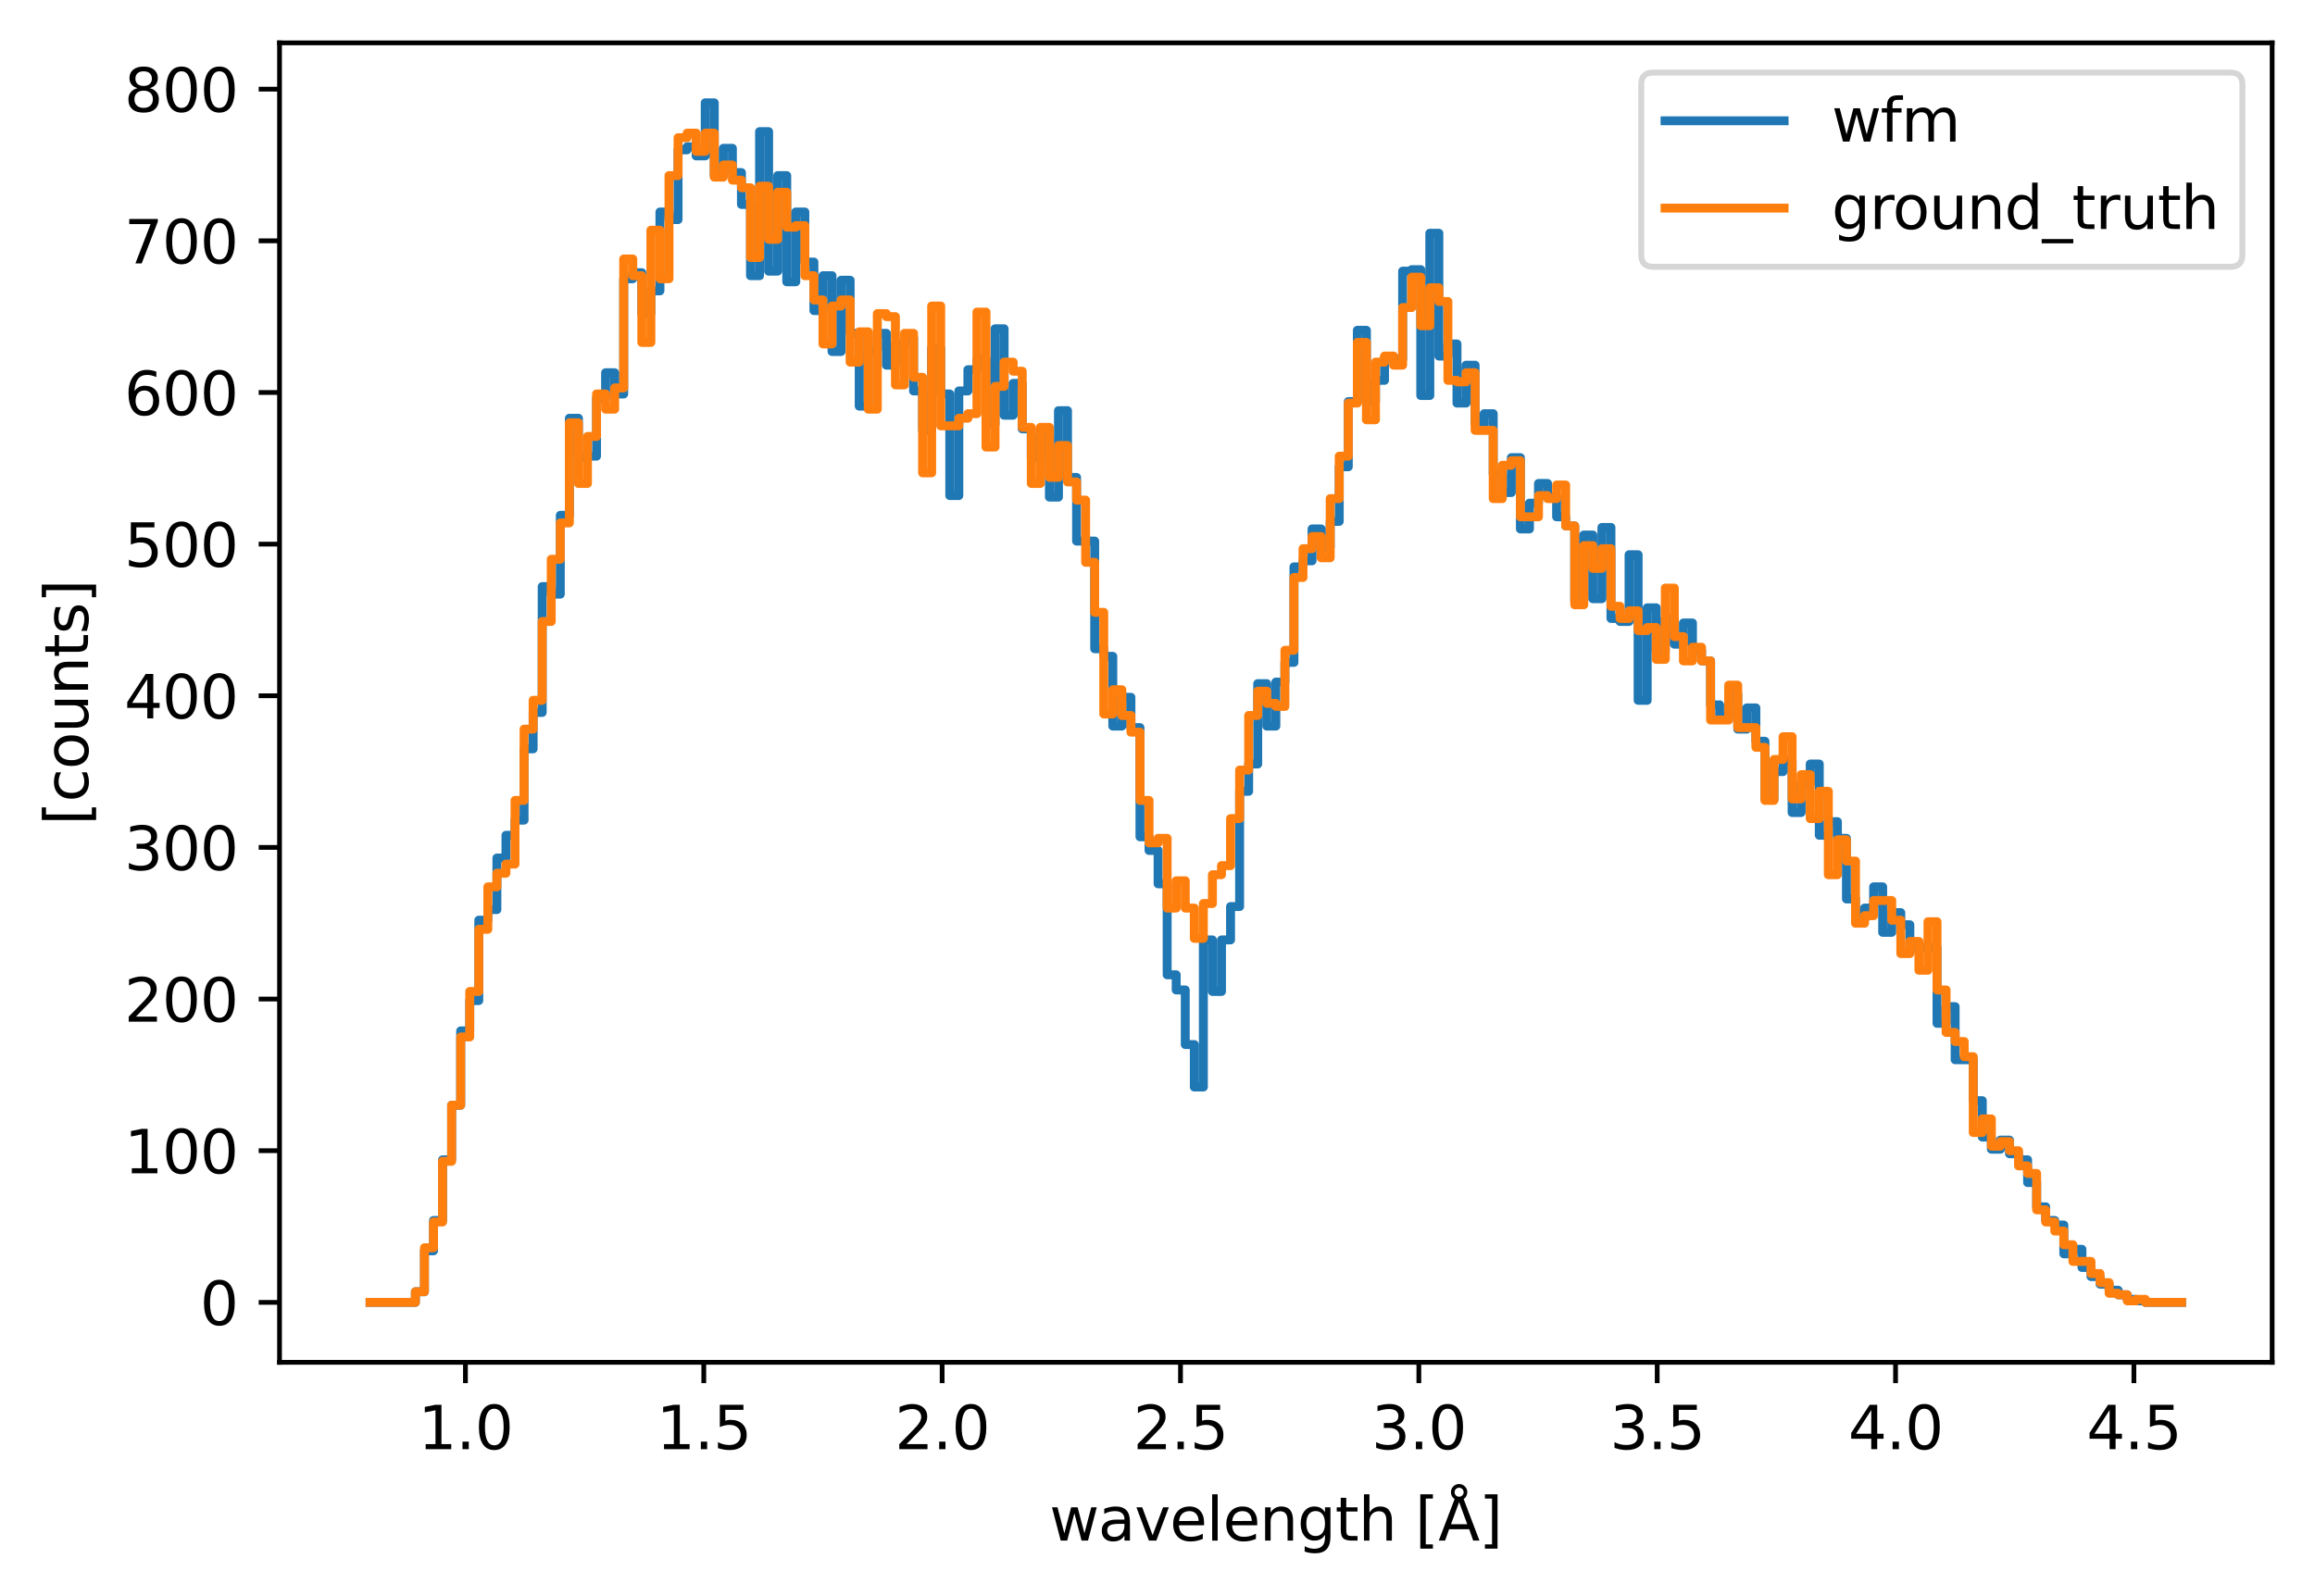 <?xml version="1.0" encoding="utf-8" standalone="no"?>
<!DOCTYPE svg PUBLIC "-//W3C//DTD SVG 1.1//EN"
  "http://www.w3.org/Graphics/SVG/1.1/DTD/svg11.dtd">
<svg xmlns:xlink="http://www.w3.org/1999/xlink" width="388.966pt" height="268.201pt" viewBox="0 0 388.966 268.201" xmlns="http://www.w3.org/2000/svg" version="1.1">
 <defs>
  <style type="text/css">*{stroke-linejoin: round; stroke-linecap: butt}</style>
 </defs>
 <g id="figure_1">
  <g id="patch_1">
   <path d="M 0 268.201 
L 388.966 268.201 
L 388.966 0 
L 0 0 
z
" style="fill: #ffffff"/>
  </g>
  <g id="axes_1">
   <g id="patch_2">
    <path d="M 46.966 228.96 
L 381.766 228.96 
L 381.766 7.2 
L 46.966 7.2 
z
" style="fill: #ffffff"/>
   </g>
   <g id="matplotlib.axis_1">
    <g id="xtick_1">
     <g id="line2d_1">
      <defs>
       <path id="mebe59f776a" d="M 0 0 
L 0 3.5 
" style="stroke: #000000; stroke-width: 0.8"/>
      </defs>
      <g>
       <use xlink:href="#mebe59f776a" x="78.203" y="228.96" style="stroke: #000000; stroke-width: 0.8"/>
      </g>
     </g>
     <g id="text_1">
      <!-- 1.0 -->
      <g transform="translate(70.251 243.558) scale(0.1 -0.1)">
       <defs>
        <path id="DejaVuSans-31" d="M 794 531 
L 1825 531 
L 1825 4091 
L 703 3866 
L 703 4441 
L 1819 4666 
L 2450 4666 
L 2450 531 
L 3481 531 
L 3481 0 
L 794 0 
L 794 531 
z
" transform="scale(0.016)"/>
        <path id="DejaVuSans-2e" d="M 684 794 
L 1344 794 
L 1344 0 
L 684 0 
L 684 794 
z
" transform="scale(0.016)"/>
        <path id="DejaVuSans-30" d="M 2034 4250 
Q 1547 4250 1301 3770 
Q 1056 3291 1056 2328 
Q 1056 1369 1301 889 
Q 1547 409 2034 409 
Q 2525 409 2770 889 
Q 3016 1369 3016 2328 
Q 3016 3291 2770 3770 
Q 2525 4250 2034 4250 
z
M 2034 4750 
Q 2819 4750 3233 4129 
Q 3647 3509 3647 2328 
Q 3647 1150 3233 529 
Q 2819 -91 2034 -91 
Q 1250 -91 836 529 
Q 422 1150 422 2328 
Q 422 3509 836 4129 
Q 1250 4750 2034 4750 
z
" transform="scale(0.016)"/>
       </defs>
       <use xlink:href="#DejaVuSans-31"/>
       <use xlink:href="#DejaVuSans-2e" transform="translate(63.623 0)"/>
       <use xlink:href="#DejaVuSans-30" transform="translate(95.41 0)"/>
      </g>
     </g>
    </g>
    <g id="xtick_2">
     <g id="line2d_2">
      <g>
       <use xlink:href="#mebe59f776a" x="118.251" y="228.96" style="stroke: #000000; stroke-width: 0.8"/>
      </g>
     </g>
     <g id="text_2">
      <!-- 1.5 -->
      <g transform="translate(110.299 243.558) scale(0.1 -0.1)">
       <defs>
        <path id="DejaVuSans-35" d="M 691 4666 
L 3169 4666 
L 3169 4134 
L 1269 4134 
L 1269 2991 
Q 1406 3038 1543 3061 
Q 1681 3084 1819 3084 
Q 2600 3084 3056 2656 
Q 3513 2228 3513 1497 
Q 3513 744 3044 326 
Q 2575 -91 1722 -91 
Q 1428 -91 1123 -41 
Q 819 9 494 109 
L 494 744 
Q 775 591 1075 516 
Q 1375 441 1709 441 
Q 2250 441 2565 725 
Q 2881 1009 2881 1497 
Q 2881 1984 2565 2268 
Q 2250 2553 1709 2553 
Q 1456 2553 1204 2497 
Q 953 2441 691 2322 
L 691 4666 
z
" transform="scale(0.016)"/>
       </defs>
       <use xlink:href="#DejaVuSans-31"/>
       <use xlink:href="#DejaVuSans-2e" transform="translate(63.623 0)"/>
       <use xlink:href="#DejaVuSans-35" transform="translate(95.41 0)"/>
      </g>
     </g>
    </g>
    <g id="xtick_3">
     <g id="line2d_3">
      <g>
       <use xlink:href="#mebe59f776a" x="158.299" y="228.96" style="stroke: #000000; stroke-width: 0.8"/>
      </g>
     </g>
     <g id="text_3">
      <!-- 2.0 -->
      <g transform="translate(150.347 243.558) scale(0.1 -0.1)">
       <defs>
        <path id="DejaVuSans-32" d="M 1228 531 
L 3431 531 
L 3431 0 
L 469 0 
L 469 531 
Q 828 903 1448 1529 
Q 2069 2156 2228 2338 
Q 2531 2678 2651 2914 
Q 2772 3150 2772 3378 
Q 2772 3750 2511 3984 
Q 2250 4219 1831 4219 
Q 1534 4219 1204 4116 
Q 875 4013 500 3803 
L 500 4441 
Q 881 4594 1212 4672 
Q 1544 4750 1819 4750 
Q 2544 4750 2975 4387 
Q 3406 4025 3406 3419 
Q 3406 3131 3298 2873 
Q 3191 2616 2906 2266 
Q 2828 2175 2409 1742 
Q 1991 1309 1228 531 
z
" transform="scale(0.016)"/>
       </defs>
       <use xlink:href="#DejaVuSans-32"/>
       <use xlink:href="#DejaVuSans-2e" transform="translate(63.623 0)"/>
       <use xlink:href="#DejaVuSans-30" transform="translate(95.41 0)"/>
      </g>
     </g>
    </g>
    <g id="xtick_4">
     <g id="line2d_4">
      <g>
       <use xlink:href="#mebe59f776a" x="198.346" y="228.96" style="stroke: #000000; stroke-width: 0.8"/>
      </g>
     </g>
     <g id="text_4">
      <!-- 2.5 -->
      <g transform="translate(190.395 243.558) scale(0.1 -0.1)">
       <use xlink:href="#DejaVuSans-32"/>
       <use xlink:href="#DejaVuSans-2e" transform="translate(63.623 0)"/>
       <use xlink:href="#DejaVuSans-35" transform="translate(95.41 0)"/>
      </g>
     </g>
    </g>
    <g id="xtick_5">
     <g id="line2d_5">
      <g>
       <use xlink:href="#mebe59f776a" x="238.394" y="228.96" style="stroke: #000000; stroke-width: 0.8"/>
      </g>
     </g>
     <g id="text_5">
      <!-- 3.0 -->
      <g transform="translate(230.443 243.558) scale(0.1 -0.1)">
       <defs>
        <path id="DejaVuSans-33" d="M 2597 2516 
Q 3050 2419 3304 2112 
Q 3559 1806 3559 1356 
Q 3559 666 3084 287 
Q 2609 -91 1734 -91 
Q 1441 -91 1130 -33 
Q 819 25 488 141 
L 488 750 
Q 750 597 1062 519 
Q 1375 441 1716 441 
Q 2309 441 2620 675 
Q 2931 909 2931 1356 
Q 2931 1769 2642 2001 
Q 2353 2234 1838 2234 
L 1294 2234 
L 1294 2753 
L 1863 2753 
Q 2328 2753 2575 2939 
Q 2822 3125 2822 3475 
Q 2822 3834 2567 4026 
Q 2313 4219 1838 4219 
Q 1578 4219 1281 4162 
Q 984 4106 628 3988 
L 628 4550 
Q 988 4650 1302 4700 
Q 1616 4750 1894 4750 
Q 2613 4750 3031 4423 
Q 3450 4097 3450 3541 
Q 3450 3153 3228 2886 
Q 3006 2619 2597 2516 
z
" transform="scale(0.016)"/>
       </defs>
       <use xlink:href="#DejaVuSans-33"/>
       <use xlink:href="#DejaVuSans-2e" transform="translate(63.623 0)"/>
       <use xlink:href="#DejaVuSans-30" transform="translate(95.41 0)"/>
      </g>
     </g>
    </g>
    <g id="xtick_6">
     <g id="line2d_6">
      <g>
       <use xlink:href="#mebe59f776a" x="278.442" y="228.96" style="stroke: #000000; stroke-width: 0.8"/>
      </g>
     </g>
     <g id="text_6">
      <!-- 3.5 -->
      <g transform="translate(270.491 243.558) scale(0.1 -0.1)">
       <use xlink:href="#DejaVuSans-33"/>
       <use xlink:href="#DejaVuSans-2e" transform="translate(63.623 0)"/>
       <use xlink:href="#DejaVuSans-35" transform="translate(95.41 0)"/>
      </g>
     </g>
    </g>
    <g id="xtick_7">
     <g id="line2d_7">
      <g>
       <use xlink:href="#mebe59f776a" x="318.49" y="228.96" style="stroke: #000000; stroke-width: 0.8"/>
      </g>
     </g>
     <g id="text_7">
      <!-- 4.0 -->
      <g transform="translate(310.538 243.558) scale(0.1 -0.1)">
       <defs>
        <path id="DejaVuSans-34" d="M 2419 4116 
L 825 1625 
L 2419 1625 
L 2419 4116 
z
M 2253 4666 
L 3047 4666 
L 3047 1625 
L 3713 1625 
L 3713 1100 
L 3047 1100 
L 3047 0 
L 2419 0 
L 2419 1100 
L 313 1100 
L 313 1709 
L 2253 4666 
z
" transform="scale(0.016)"/>
       </defs>
       <use xlink:href="#DejaVuSans-34"/>
       <use xlink:href="#DejaVuSans-2e" transform="translate(63.623 0)"/>
       <use xlink:href="#DejaVuSans-30" transform="translate(95.41 0)"/>
      </g>
     </g>
    </g>
    <g id="xtick_8">
     <g id="line2d_8">
      <g>
       <use xlink:href="#mebe59f776a" x="358.538" y="228.96" style="stroke: #000000; stroke-width: 0.8"/>
      </g>
     </g>
     <g id="text_8">
      <!-- 4.5 -->
      <g transform="translate(350.586 243.558) scale(0.1 -0.1)">
       <use xlink:href="#DejaVuSans-34"/>
       <use xlink:href="#DejaVuSans-2e" transform="translate(63.623 0)"/>
       <use xlink:href="#DejaVuSans-35" transform="translate(95.41 0)"/>
      </g>
     </g>
    </g>
    <g id="text_9">
     <!-- wavelength [Å] -->
     <g transform="translate(176.328 258.921) scale(0.1 -0.1)">
      <defs>
       <path id="DejaVuSans-77" d="M 269 3500 
L 844 3500 
L 1563 769 
L 2278 3500 
L 2956 3500 
L 3675 769 
L 4391 3500 
L 4966 3500 
L 4050 0 
L 3372 0 
L 2619 2869 
L 1863 0 
L 1184 0 
L 269 3500 
z
" transform="scale(0.016)"/>
       <path id="DejaVuSans-61" d="M 2194 1759 
Q 1497 1759 1228 1600 
Q 959 1441 959 1056 
Q 959 750 1161 570 
Q 1363 391 1709 391 
Q 2188 391 2477 730 
Q 2766 1069 2766 1631 
L 2766 1759 
L 2194 1759 
z
M 3341 1997 
L 3341 0 
L 2766 0 
L 2766 531 
Q 2569 213 2275 61 
Q 1981 -91 1556 -91 
Q 1019 -91 701 211 
Q 384 513 384 1019 
Q 384 1609 779 1909 
Q 1175 2209 1959 2209 
L 2766 2209 
L 2766 2266 
Q 2766 2663 2505 2880 
Q 2244 3097 1772 3097 
Q 1472 3097 1187 3025 
Q 903 2953 641 2809 
L 641 3341 
Q 956 3463 1253 3523 
Q 1550 3584 1831 3584 
Q 2591 3584 2966 3190 
Q 3341 2797 3341 1997 
z
" transform="scale(0.016)"/>
       <path id="DejaVuSans-76" d="M 191 3500 
L 800 3500 
L 1894 563 
L 2988 3500 
L 3597 3500 
L 2284 0 
L 1503 0 
L 191 3500 
z
" transform="scale(0.016)"/>
       <path id="DejaVuSans-65" d="M 3597 1894 
L 3597 1613 
L 953 1613 
Q 991 1019 1311 708 
Q 1631 397 2203 397 
Q 2534 397 2845 478 
Q 3156 559 3463 722 
L 3463 178 
Q 3153 47 2828 -22 
Q 2503 -91 2169 -91 
Q 1331 -91 842 396 
Q 353 884 353 1716 
Q 353 2575 817 3079 
Q 1281 3584 2069 3584 
Q 2775 3584 3186 3129 
Q 3597 2675 3597 1894 
z
M 3022 2063 
Q 3016 2534 2758 2815 
Q 2500 3097 2075 3097 
Q 1594 3097 1305 2825 
Q 1016 2553 972 2059 
L 3022 2063 
z
" transform="scale(0.016)"/>
       <path id="DejaVuSans-6c" d="M 603 4863 
L 1178 4863 
L 1178 0 
L 603 0 
L 603 4863 
z
" transform="scale(0.016)"/>
       <path id="DejaVuSans-6e" d="M 3513 2113 
L 3513 0 
L 2938 0 
L 2938 2094 
Q 2938 2591 2744 2837 
Q 2550 3084 2163 3084 
Q 1697 3084 1428 2787 
Q 1159 2491 1159 1978 
L 1159 0 
L 581 0 
L 581 3500 
L 1159 3500 
L 1159 2956 
Q 1366 3272 1645 3428 
Q 1925 3584 2291 3584 
Q 2894 3584 3203 3211 
Q 3513 2838 3513 2113 
z
" transform="scale(0.016)"/>
       <path id="DejaVuSans-67" d="M 2906 1791 
Q 2906 2416 2648 2759 
Q 2391 3103 1925 3103 
Q 1463 3103 1205 2759 
Q 947 2416 947 1791 
Q 947 1169 1205 825 
Q 1463 481 1925 481 
Q 2391 481 2648 825 
Q 2906 1169 2906 1791 
z
M 3481 434 
Q 3481 -459 3084 -895 
Q 2688 -1331 1869 -1331 
Q 1566 -1331 1297 -1286 
Q 1028 -1241 775 -1147 
L 775 -588 
Q 1028 -725 1275 -790 
Q 1522 -856 1778 -856 
Q 2344 -856 2625 -561 
Q 2906 -266 2906 331 
L 2906 616 
Q 2728 306 2450 153 
Q 2172 0 1784 0 
Q 1141 0 747 490 
Q 353 981 353 1791 
Q 353 2603 747 3093 
Q 1141 3584 1784 3584 
Q 2172 3584 2450 3431 
Q 2728 3278 2906 2969 
L 2906 3500 
L 3481 3500 
L 3481 434 
z
" transform="scale(0.016)"/>
       <path id="DejaVuSans-74" d="M 1172 4494 
L 1172 3500 
L 2356 3500 
L 2356 3053 
L 1172 3053 
L 1172 1153 
Q 1172 725 1289 603 
Q 1406 481 1766 481 
L 2356 481 
L 2356 0 
L 1766 0 
Q 1100 0 847 248 
Q 594 497 594 1153 
L 594 3053 
L 172 3053 
L 172 3500 
L 594 3500 
L 594 4494 
L 1172 4494 
z
" transform="scale(0.016)"/>
       <path id="DejaVuSans-68" d="M 3513 2113 
L 3513 0 
L 2938 0 
L 2938 2094 
Q 2938 2591 2744 2837 
Q 2550 3084 2163 3084 
Q 1697 3084 1428 2787 
Q 1159 2491 1159 1978 
L 1159 0 
L 581 0 
L 581 4863 
L 1159 4863 
L 1159 2956 
Q 1366 3272 1645 3428 
Q 1925 3584 2291 3584 
Q 2894 3584 3203 3211 
Q 3513 2838 3513 2113 
z
" transform="scale(0.016)"/>
       <path id="DejaVuSans-20" transform="scale(0.016)"/>
       <path id="DejaVuSans-5b" d="M 550 4863 
L 1875 4863 
L 1875 4416 
L 1125 4416 
L 1125 -397 
L 1875 -397 
L 1875 -844 
L 550 -844 
L 550 4863 
z
" transform="scale(0.016)"/>
       <path id="DejaVuSans-c5" d="M 2663 5081 
Q 2663 5278 2523 5417 
Q 2384 5556 2188 5556 
Q 1988 5556 1852 5420 
Q 1716 5284 1716 5081 
Q 1716 4884 1853 4746 
Q 1991 4609 2188 4609 
Q 2384 4609 2523 4746 
Q 2663 4884 2663 5081 
z
M 2188 4044 
L 1338 1722 
L 3041 1722 
L 2188 4044 
z
M 1716 4366 
Q 1525 4494 1428 4673 
Q 1331 4853 1331 5081 
Q 1331 5441 1579 5691 
Q 1828 5941 2188 5941 
Q 2544 5941 2795 5689 
Q 3047 5438 3047 5081 
Q 3047 4863 2948 4678 
Q 2850 4494 2663 4366 
L 4325 0 
L 3669 0 
L 3244 1197 
L 1141 1197 
L 716 0 
L 50 0 
L 1716 4366 
z
" transform="scale(0.016)"/>
       <path id="DejaVuSans-5d" d="M 1947 4863 
L 1947 -844 
L 622 -844 
L 622 -397 
L 1369 -397 
L 1369 4416 
L 622 4416 
L 622 4863 
L 1947 4863 
z
" transform="scale(0.016)"/>
      </defs>
      <use xlink:href="#DejaVuSans-77"/>
      <use xlink:href="#DejaVuSans-61" transform="translate(81.787 0)"/>
      <use xlink:href="#DejaVuSans-76" transform="translate(143.066 0)"/>
      <use xlink:href="#DejaVuSans-65" transform="translate(202.246 0)"/>
      <use xlink:href="#DejaVuSans-6c" transform="translate(263.77 0)"/>
      <use xlink:href="#DejaVuSans-65" transform="translate(291.553 0)"/>
      <use xlink:href="#DejaVuSans-6e" transform="translate(353.076 0)"/>
      <use xlink:href="#DejaVuSans-67" transform="translate(416.455 0)"/>
      <use xlink:href="#DejaVuSans-74" transform="translate(479.932 0)"/>
      <use xlink:href="#DejaVuSans-68" transform="translate(519.141 0)"/>
      <use xlink:href="#DejaVuSans-20" transform="translate(582.52 0)"/>
      <use xlink:href="#DejaVuSans-5b" transform="translate(614.307 0)"/>
      <use xlink:href="#DejaVuSans-c5" transform="translate(653.32 0)"/>
      <use xlink:href="#DejaVuSans-5d" transform="translate(721.729 0)"/>
     </g>
    </g>
   </g>
   <g id="matplotlib.axis_2">
    <g id="ytick_1">
     <g id="line2d_9">
      <defs>
       <path id="m387c6765b4" d="M 0 0 
L -3.5 0 
" style="stroke: #000000; stroke-width: 0.8"/>
      </defs>
      <g>
       <use xlink:href="#m387c6765b4" x="46.966" y="218.88" style="stroke: #000000; stroke-width: 0.8"/>
      </g>
     </g>
     <g id="text_10">
      <!-- 0 -->
      <g transform="translate(33.603 222.679) scale(0.1 -0.1)">
       <use xlink:href="#DejaVuSans-30"/>
      </g>
     </g>
    </g>
    <g id="ytick_2">
     <g id="line2d_10">
      <g>
       <use xlink:href="#m387c6765b4" x="46.966" y="193.393" style="stroke: #000000; stroke-width: 0.8"/>
      </g>
     </g>
     <g id="text_11">
      <!-- 100 -->
      <g transform="translate(20.878 197.192) scale(0.1 -0.1)">
       <use xlink:href="#DejaVuSans-31"/>
       <use xlink:href="#DejaVuSans-30" transform="translate(63.623 0)"/>
       <use xlink:href="#DejaVuSans-30" transform="translate(127.246 0)"/>
      </g>
     </g>
    </g>
    <g id="ytick_3">
     <g id="line2d_11">
      <g>
       <use xlink:href="#m387c6765b4" x="46.966" y="167.907" style="stroke: #000000; stroke-width: 0.8"/>
      </g>
     </g>
     <g id="text_12">
      <!-- 200 -->
      <g transform="translate(20.878 171.706) scale(0.1 -0.1)">
       <use xlink:href="#DejaVuSans-32"/>
       <use xlink:href="#DejaVuSans-30" transform="translate(63.623 0)"/>
       <use xlink:href="#DejaVuSans-30" transform="translate(127.246 0)"/>
      </g>
     </g>
    </g>
    <g id="ytick_4">
     <g id="line2d_12">
      <g>
       <use xlink:href="#m387c6765b4" x="46.966" y="142.42" style="stroke: #000000; stroke-width: 0.8"/>
      </g>
     </g>
     <g id="text_13">
      <!-- 300 -->
      <g transform="translate(20.878 146.219) scale(0.1 -0.1)">
       <use xlink:href="#DejaVuSans-33"/>
       <use xlink:href="#DejaVuSans-30" transform="translate(63.623 0)"/>
       <use xlink:href="#DejaVuSans-30" transform="translate(127.246 0)"/>
      </g>
     </g>
    </g>
    <g id="ytick_5">
     <g id="line2d_13">
      <g>
       <use xlink:href="#m387c6765b4" x="46.966" y="116.933" style="stroke: #000000; stroke-width: 0.8"/>
      </g>
     </g>
     <g id="text_14">
      <!-- 400 -->
      <g transform="translate(20.878 120.732) scale(0.1 -0.1)">
       <use xlink:href="#DejaVuSans-34"/>
       <use xlink:href="#DejaVuSans-30" transform="translate(63.623 0)"/>
       <use xlink:href="#DejaVuSans-30" transform="translate(127.246 0)"/>
      </g>
     </g>
    </g>
    <g id="ytick_6">
     <g id="line2d_14">
      <g>
       <use xlink:href="#m387c6765b4" x="46.966" y="91.446" style="stroke: #000000; stroke-width: 0.8"/>
      </g>
     </g>
     <g id="text_15">
      <!-- 500 -->
      <g transform="translate(20.878 95.246) scale(0.1 -0.1)">
       <use xlink:href="#DejaVuSans-35"/>
       <use xlink:href="#DejaVuSans-30" transform="translate(63.623 0)"/>
       <use xlink:href="#DejaVuSans-30" transform="translate(127.246 0)"/>
      </g>
     </g>
    </g>
    <g id="ytick_7">
     <g id="line2d_15">
      <g>
       <use xlink:href="#m387c6765b4" x="46.966" y="65.96" style="stroke: #000000; stroke-width: 0.8"/>
      </g>
     </g>
     <g id="text_16">
      <!-- 600 -->
      <g transform="translate(20.878 69.759) scale(0.1 -0.1)">
       <defs>
        <path id="DejaVuSans-36" d="M 2113 2584 
Q 1688 2584 1439 2293 
Q 1191 2003 1191 1497 
Q 1191 994 1439 701 
Q 1688 409 2113 409 
Q 2538 409 2786 701 
Q 3034 994 3034 1497 
Q 3034 2003 2786 2293 
Q 2538 2584 2113 2584 
z
M 3366 4563 
L 3366 3988 
Q 3128 4100 2886 4159 
Q 2644 4219 2406 4219 
Q 1781 4219 1451 3797 
Q 1122 3375 1075 2522 
Q 1259 2794 1537 2939 
Q 1816 3084 2150 3084 
Q 2853 3084 3261 2657 
Q 3669 2231 3669 1497 
Q 3669 778 3244 343 
Q 2819 -91 2113 -91 
Q 1303 -91 875 529 
Q 447 1150 447 2328 
Q 447 3434 972 4092 
Q 1497 4750 2381 4750 
Q 2619 4750 2861 4703 
Q 3103 4656 3366 4563 
z
" transform="scale(0.016)"/>
       </defs>
       <use xlink:href="#DejaVuSans-36"/>
       <use xlink:href="#DejaVuSans-30" transform="translate(63.623 0)"/>
       <use xlink:href="#DejaVuSans-30" transform="translate(127.246 0)"/>
      </g>
     </g>
    </g>
    <g id="ytick_8">
     <g id="line2d_16">
      <g>
       <use xlink:href="#m387c6765b4" x="46.966" y="40.473" style="stroke: #000000; stroke-width: 0.8"/>
      </g>
     </g>
     <g id="text_17">
      <!-- 700 -->
      <g transform="translate(20.878 44.272) scale(0.1 -0.1)">
       <defs>
        <path id="DejaVuSans-37" d="M 525 4666 
L 3525 4666 
L 3525 4397 
L 1831 0 
L 1172 0 
L 2766 4134 
L 525 4134 
L 525 4666 
z
" transform="scale(0.016)"/>
       </defs>
       <use xlink:href="#DejaVuSans-37"/>
       <use xlink:href="#DejaVuSans-30" transform="translate(63.623 0)"/>
       <use xlink:href="#DejaVuSans-30" transform="translate(127.246 0)"/>
      </g>
     </g>
    </g>
    <g id="ytick_9">
     <g id="line2d_17">
      <g>
       <use xlink:href="#m387c6765b4" x="46.966" y="14.986" style="stroke: #000000; stroke-width: 0.8"/>
      </g>
     </g>
     <g id="text_18">
      <!-- 800 -->
      <g transform="translate(20.878 18.785) scale(0.1 -0.1)">
       <defs>
        <path id="DejaVuSans-38" d="M 2034 2216 
Q 1584 2216 1326 1975 
Q 1069 1734 1069 1313 
Q 1069 891 1326 650 
Q 1584 409 2034 409 
Q 2484 409 2743 651 
Q 3003 894 3003 1313 
Q 3003 1734 2745 1975 
Q 2488 2216 2034 2216 
z
M 1403 2484 
Q 997 2584 770 2862 
Q 544 3141 544 3541 
Q 544 4100 942 4425 
Q 1341 4750 2034 4750 
Q 2731 4750 3128 4425 
Q 3525 4100 3525 3541 
Q 3525 3141 3298 2862 
Q 3072 2584 2669 2484 
Q 3125 2378 3379 2068 
Q 3634 1759 3634 1313 
Q 3634 634 3220 271 
Q 2806 -91 2034 -91 
Q 1263 -91 848 271 
Q 434 634 434 1313 
Q 434 1759 690 2068 
Q 947 2378 1403 2484 
z
M 1172 3481 
Q 1172 3119 1398 2916 
Q 1625 2713 2034 2713 
Q 2441 2713 2670 2916 
Q 2900 3119 2900 3481 
Q 2900 3844 2670 4047 
Q 2441 4250 2034 4250 
Q 1625 4250 1398 4047 
Q 1172 3844 1172 3481 
z
" transform="scale(0.016)"/>
       </defs>
       <use xlink:href="#DejaVuSans-38"/>
       <use xlink:href="#DejaVuSans-30" transform="translate(63.623 0)"/>
       <use xlink:href="#DejaVuSans-30" transform="translate(127.246 0)"/>
      </g>
     </g>
    </g>
    <g id="text_19">
     <!-- [counts] -->
     <g transform="translate(14.798 138.692) rotate(-90) scale(0.1 -0.1)">
      <defs>
       <path id="DejaVuSans-63" d="M 3122 3366 
L 3122 2828 
Q 2878 2963 2633 3030 
Q 2388 3097 2138 3097 
Q 1578 3097 1268 2742 
Q 959 2388 959 1747 
Q 959 1106 1268 751 
Q 1578 397 2138 397 
Q 2388 397 2633 464 
Q 2878 531 3122 666 
L 3122 134 
Q 2881 22 2623 -34 
Q 2366 -91 2075 -91 
Q 1284 -91 818 406 
Q 353 903 353 1747 
Q 353 2603 823 3093 
Q 1294 3584 2113 3584 
Q 2378 3584 2631 3529 
Q 2884 3475 3122 3366 
z
" transform="scale(0.016)"/>
       <path id="DejaVuSans-6f" d="M 1959 3097 
Q 1497 3097 1228 2736 
Q 959 2375 959 1747 
Q 959 1119 1226 758 
Q 1494 397 1959 397 
Q 2419 397 2687 759 
Q 2956 1122 2956 1747 
Q 2956 2369 2687 2733 
Q 2419 3097 1959 3097 
z
M 1959 3584 
Q 2709 3584 3137 3096 
Q 3566 2609 3566 1747 
Q 3566 888 3137 398 
Q 2709 -91 1959 -91 
Q 1206 -91 779 398 
Q 353 888 353 1747 
Q 353 2609 779 3096 
Q 1206 3584 1959 3584 
z
" transform="scale(0.016)"/>
       <path id="DejaVuSans-75" d="M 544 1381 
L 544 3500 
L 1119 3500 
L 1119 1403 
Q 1119 906 1312 657 
Q 1506 409 1894 409 
Q 2359 409 2629 706 
Q 2900 1003 2900 1516 
L 2900 3500 
L 3475 3500 
L 3475 0 
L 2900 0 
L 2900 538 
Q 2691 219 2414 64 
Q 2138 -91 1772 -91 
Q 1169 -91 856 284 
Q 544 659 544 1381 
z
M 1991 3584 
L 1991 3584 
z
" transform="scale(0.016)"/>
       <path id="DejaVuSans-73" d="M 2834 3397 
L 2834 2853 
Q 2591 2978 2328 3040 
Q 2066 3103 1784 3103 
Q 1356 3103 1142 2972 
Q 928 2841 928 2578 
Q 928 2378 1081 2264 
Q 1234 2150 1697 2047 
L 1894 2003 
Q 2506 1872 2764 1633 
Q 3022 1394 3022 966 
Q 3022 478 2636 193 
Q 2250 -91 1575 -91 
Q 1294 -91 989 -36 
Q 684 19 347 128 
L 347 722 
Q 666 556 975 473 
Q 1284 391 1588 391 
Q 1994 391 2212 530 
Q 2431 669 2431 922 
Q 2431 1156 2273 1281 
Q 2116 1406 1581 1522 
L 1381 1569 
Q 847 1681 609 1914 
Q 372 2147 372 2553 
Q 372 3047 722 3315 
Q 1072 3584 1716 3584 
Q 2034 3584 2315 3537 
Q 2597 3491 2834 3397 
z
" transform="scale(0.016)"/>
      </defs>
      <use xlink:href="#DejaVuSans-5b"/>
      <use xlink:href="#DejaVuSans-63" transform="translate(39.014 0)"/>
      <use xlink:href="#DejaVuSans-6f" transform="translate(93.994 0)"/>
      <use xlink:href="#DejaVuSans-75" transform="translate(155.176 0)"/>
      <use xlink:href="#DejaVuSans-6e" transform="translate(218.555 0)"/>
      <use xlink:href="#DejaVuSans-74" transform="translate(281.934 0)"/>
      <use xlink:href="#DejaVuSans-73" transform="translate(321.143 0)"/>
      <use xlink:href="#DejaVuSans-5d" transform="translate(373.242 0)"/>
     </g>
    </g>
   </g>
   <g id="patch_3">
    <path d="M 46.966 228.96 
L 46.966 7.2 
" style="fill: none; stroke: #000000; stroke-width: 0.8; stroke-linejoin: miter; stroke-linecap: square"/>
   </g>
   <g id="patch_4">
    <path d="M 381.766 228.96 
L 381.766 7.2 
" style="fill: none; stroke: #000000; stroke-width: 0.8; stroke-linejoin: miter; stroke-linecap: square"/>
   </g>
   <g id="patch_5">
    <path d="M 46.966 228.96 
L 381.766 228.96 
" style="fill: none; stroke: #000000; stroke-width: 0.8; stroke-linejoin: miter; stroke-linecap: square"/>
   </g>
   <g id="patch_6">
    <path d="M 46.966 7.2 
L 381.766 7.2 
" style="fill: none; stroke: #000000; stroke-width: 0.8; stroke-linejoin: miter; stroke-linecap: square"/>
   </g>
   <g id="legend_1">
    <g id="patch_7">
     <path d="M 277.762 44.834 
L 374.766 44.834 
Q 376.766 44.834 376.766 42.834 
L 376.766 14.2 
Q 376.766 12.2 374.766 12.2 
L 277.762 12.2 
Q 275.762 12.2 275.762 14.2 
L 275.762 42.834 
Q 275.762 44.834 277.762 44.834 
z
" style="fill: #ffffff; opacity: 0.8; stroke: #cccccc; stroke-linejoin: miter"/>
    </g>
    <g id="line2d_18">
     <path d="M 279.762 20.298 
L 279.762 20.298 
L 289.762 20.298 
L 289.762 20.298 
L 299.762 20.298 
" style="fill: none; stroke: #1f77b4; stroke-width: 1.5; stroke-linecap: square"/>
    </g>
    <g id="text_20">
     <!-- wfm -->
     <g transform="translate(307.762 23.798) scale(0.1 -0.1)">
      <defs>
       <path id="DejaVuSans-66" d="M 2375 4863 
L 2375 4384 
L 1825 4384 
Q 1516 4384 1395 4259 
Q 1275 4134 1275 3809 
L 1275 3500 
L 2222 3500 
L 2222 3053 
L 1275 3053 
L 1275 0 
L 697 0 
L 697 3053 
L 147 3053 
L 147 3500 
L 697 3500 
L 697 3744 
Q 697 4328 969 4595 
Q 1241 4863 1831 4863 
L 2375 4863 
z
" transform="scale(0.016)"/>
       <path id="DejaVuSans-6d" d="M 3328 2828 
Q 3544 3216 3844 3400 
Q 4144 3584 4550 3584 
Q 5097 3584 5394 3201 
Q 5691 2819 5691 2113 
L 5691 0 
L 5113 0 
L 5113 2094 
Q 5113 2597 4934 2840 
Q 4756 3084 4391 3084 
Q 3944 3084 3684 2787 
Q 3425 2491 3425 1978 
L 3425 0 
L 2847 0 
L 2847 2094 
Q 2847 2600 2669 2842 
Q 2491 3084 2119 3084 
Q 1678 3084 1418 2786 
Q 1159 2488 1159 1978 
L 1159 0 
L 581 0 
L 581 3500 
L 1159 3500 
L 1159 2956 
Q 1356 3278 1631 3431 
Q 1906 3584 2284 3584 
Q 2666 3584 2933 3390 
Q 3200 3197 3328 2828 
z
" transform="scale(0.016)"/>
      </defs>
      <use xlink:href="#DejaVuSans-77"/>
      <use xlink:href="#DejaVuSans-66" transform="translate(81.787 0)"/>
      <use xlink:href="#DejaVuSans-6d" transform="translate(116.992 0)"/>
     </g>
    </g>
    <g id="line2d_19">
     <path d="M 279.762 34.977 
L 279.762 34.977 
L 289.762 34.977 
L 289.762 34.977 
L 299.762 34.977 
" style="fill: none; stroke: #ff7f0e; stroke-width: 1.5; stroke-linecap: square"/>
    </g>
    <g id="text_21">
     <!-- ground_truth -->
     <g transform="translate(307.762 38.477) scale(0.1 -0.1)">
      <defs>
       <path id="DejaVuSans-72" d="M 2631 2963 
Q 2534 3019 2420 3045 
Q 2306 3072 2169 3072 
Q 1681 3072 1420 2755 
Q 1159 2438 1159 1844 
L 1159 0 
L 581 0 
L 581 3500 
L 1159 3500 
L 1159 2956 
Q 1341 3275 1631 3429 
Q 1922 3584 2338 3584 
Q 2397 3584 2469 3576 
Q 2541 3569 2628 3553 
L 2631 2963 
z
" transform="scale(0.016)"/>
       <path id="DejaVuSans-64" d="M 2906 2969 
L 2906 4863 
L 3481 4863 
L 3481 0 
L 2906 0 
L 2906 525 
Q 2725 213 2448 61 
Q 2172 -91 1784 -91 
Q 1150 -91 751 415 
Q 353 922 353 1747 
Q 353 2572 751 3078 
Q 1150 3584 1784 3584 
Q 2172 3584 2448 3432 
Q 2725 3281 2906 2969 
z
M 947 1747 
Q 947 1113 1208 752 
Q 1469 391 1925 391 
Q 2381 391 2643 752 
Q 2906 1113 2906 1747 
Q 2906 2381 2643 2742 
Q 2381 3103 1925 3103 
Q 1469 3103 1208 2742 
Q 947 2381 947 1747 
z
" transform="scale(0.016)"/>
       <path id="DejaVuSans-5f" d="M 3263 -1063 
L 3263 -1509 
L -63 -1509 
L -63 -1063 
L 3263 -1063 
z
" transform="scale(0.016)"/>
      </defs>
      <use xlink:href="#DejaVuSans-67"/>
      <use xlink:href="#DejaVuSans-72" transform="translate(63.477 0)"/>
      <use xlink:href="#DejaVuSans-6f" transform="translate(102.34 0)"/>
      <use xlink:href="#DejaVuSans-75" transform="translate(163.521 0)"/>
      <use xlink:href="#DejaVuSans-6e" transform="translate(226.9 0)"/>
      <use xlink:href="#DejaVuSans-64" transform="translate(290.279 0)"/>
      <use xlink:href="#DejaVuSans-5f" transform="translate(353.756 0)"/>
      <use xlink:href="#DejaVuSans-74" transform="translate(403.756 0)"/>
      <use xlink:href="#DejaVuSans-72" transform="translate(442.965 0)"/>
      <use xlink:href="#DejaVuSans-75" transform="translate(484.078 0)"/>
      <use xlink:href="#DejaVuSans-74" transform="translate(547.457 0)"/>
      <use xlink:href="#DejaVuSans-68" transform="translate(586.666 0)"/>
     </g>
    </g>
   </g>
   <g id="line2d_20">
    <path d="M 62.184 218.88 
L 69.793 218.88 
L 69.793 217.096 
L 71.315 217.096 
L 71.315 210.215 
L 72.837 210.215 
L 72.837 205.117 
L 74.358 205.117 
L 74.358 194.922 
L 75.88 194.922 
L 75.88 185.747 
L 77.402 185.747 
L 77.402 173.259 
L 78.924 173.259 
L 78.924 168.161 
L 80.446 168.161 
L 80.446 154.653 
L 81.967 154.653 
L 81.967 152.869 
L 83.489 152.869 
L 83.489 144.204 
L 85.011 144.204 
L 85.011 140.381 
L 86.533 140.381 
L 86.533 137.832 
L 88.055 137.832 
L 88.055 125.853 
L 89.577 125.853 
L 89.577 119.737 
L 91.098 119.737 
L 91.098 98.583 
L 92.62 98.583 
L 92.62 99.857 
L 94.142 99.857 
L 94.142 86.604 
L 95.664 86.604 
L 95.664 70.292 
L 97.186 70.292 
L 97.186 76.919 
L 98.707 76.919 
L 98.707 76.664 
L 100.229 76.664 
L 100.229 66.979 
L 101.751 66.979 
L 101.751 62.646 
L 103.273 62.646 
L 103.273 66.215 
L 104.795 66.215 
L 104.795 46.845 
L 106.317 46.845 
L 106.317 45.825 
L 107.838 45.825 
L 107.838 52.707 
L 109.36 52.707 
L 109.36 48.884 
L 110.882 48.884 
L 110.882 35.63 
L 112.404 35.63 
L 112.404 36.905 
L 113.926 36.905 
L 113.926 25.181 
L 115.447 25.181 
L 115.447 24.671 
L 116.969 24.671 
L 116.969 26.2 
L 118.491 26.2 
L 118.491 17.28 
L 120.013 17.28 
L 120.013 29.514 
L 121.535 29.514 
L 121.535 24.926 
L 123.057 24.926 
L 123.057 29.004 
L 124.578 29.004 
L 124.578 34.356 
L 126.1 34.356 
L 126.1 46.335 
L 127.622 46.335 
L 127.622 22.122 
L 129.144 22.122 
L 129.144 45.57 
L 130.666 45.57 
L 130.666 29.514 
L 132.187 29.514 
L 132.187 47.354 
L 133.709 47.354 
L 133.709 35.63 
L 135.231 35.63 
L 135.231 44.041 
L 136.753 44.041 
L 136.753 52.197 
L 138.275 52.197 
L 138.275 46.335 
L 139.797 46.335 
L 139.797 59.078 
L 141.318 59.078 
L 141.318 47.099 
L 142.84 47.099 
L 142.84 56.02 
L 144.362 56.02 
L 144.362 68.253 
L 145.884 68.253 
L 145.884 58.823 
L 147.406 58.823 
L 147.406 56.02 
L 148.927 56.02 
L 148.927 61.372 
L 150.449 61.372 
L 150.449 57.804 
L 151.971 57.804 
L 151.971 56.784 
L 153.493 56.784 
L 153.493 65.705 
L 155.015 65.705 
L 155.015 72.331 
L 156.537 72.331 
L 156.537 58.568 
L 158.058 58.568 
L 158.058 66.215 
L 159.58 66.215 
L 159.58 83.291 
L 161.102 83.291 
L 161.102 65.705 
L 162.624 65.705 
L 162.624 62.137 
L 164.146 62.137 
L 164.146 60.353 
L 165.667 60.353 
L 165.667 71.312 
L 167.189 71.312 
L 167.189 55.255 
L 168.711 55.255 
L 168.711 69.783 
L 170.233 69.783 
L 170.233 64.43 
L 171.755 64.43 
L 171.755 72.076 
L 173.277 72.076 
L 173.277 76.919 
L 174.798 76.919 
L 174.798 73.096 
L 176.32 73.096 
L 176.32 83.545 
L 177.842 83.545 
L 177.842 69.018 
L 179.364 69.018 
L 179.364 80.232 
L 180.886 80.232 
L 180.886 90.937 
L 183.929 90.937 
L 183.929 109.032 
L 185.451 109.032 
L 185.451 110.307 
L 186.973 110.307 
L 186.973 122.03 
L 188.495 122.03 
L 188.495 117.188 
L 190.017 117.188 
L 190.017 122.285 
L 191.538 122.285 
L 191.538 140.636 
L 193.06 140.636 
L 193.06 142.93 
L 194.582 142.93 
L 194.582 148.537 
L 196.104 148.537 
L 196.104 163.829 
L 197.626 163.829 
L 197.626 166.377 
L 199.147 166.377 
L 199.147 175.553 
L 200.669 175.553 
L 200.669 182.689 
L 202.191 182.689 
L 202.191 157.967 
L 203.713 157.967 
L 203.713 166.632 
L 205.235 166.632 
L 205.235 157.967 
L 206.757 157.967 
L 206.757 152.36 
L 208.278 152.36 
L 208.278 132.99 
L 209.8 132.99 
L 209.8 128.402 
L 211.322 128.402 
L 211.322 114.894 
L 212.844 114.894 
L 212.844 122.03 
L 214.366 122.03 
L 214.366 114.639 
L 215.887 114.639 
L 215.887 111.326 
L 217.409 111.326 
L 217.409 95.269 
L 218.931 95.269 
L 218.931 94.25 
L 220.453 94.25 
L 220.453 88.898 
L 221.975 88.898 
L 221.975 91.956 
L 223.497 91.956 
L 223.497 87.623 
L 225.018 87.623 
L 225.018 78.448 
L 226.54 78.448 
L 226.54 67.489 
L 228.062 67.489 
L 228.062 55.51 
L 229.584 55.51 
L 229.584 67.489 
L 231.106 67.489 
L 231.106 63.921 
L 232.627 63.921 
L 232.627 60.098 
L 234.149 60.098 
L 234.149 60.353 
L 235.671 60.353 
L 235.671 45.57 
L 237.193 45.57 
L 237.193 45.315 
L 238.715 45.315 
L 238.715 66.469 
L 240.237 66.469 
L 240.237 39.199 
L 241.758 39.199 
L 241.758 59.843 
L 243.28 59.843 
L 243.28 57.804 
L 244.802 57.804 
L 244.802 67.744 
L 246.324 67.744 
L 246.324 61.372 
L 247.846 61.372 
L 247.846 71.312 
L 249.367 71.312 
L 249.367 69.528 
L 250.889 69.528 
L 250.889 79.722 
L 252.411 79.722 
L 252.411 82.781 
L 253.933 82.781 
L 253.933 76.919 
L 255.455 76.919 
L 255.455 88.898 
L 256.977 88.898 
L 256.977 84.565 
L 258.498 84.565 
L 258.498 81.252 
L 260.02 81.252 
L 260.02 83.545 
L 261.542 83.545 
L 261.542 86.859 
L 263.064 86.859 
L 263.064 88.388 
L 264.586 88.388 
L 264.586 100.876 
L 266.107 100.876 
L 266.107 89.917 
L 267.629 89.917 
L 267.629 100.622 
L 269.151 100.622 
L 269.151 88.643 
L 270.673 88.643 
L 270.673 103.935 
L 272.195 103.935 
L 272.195 104.445 
L 273.717 104.445 
L 273.717 93.23 
L 275.238 93.23 
L 275.238 117.698 
L 276.76 117.698 
L 276.76 102.151 
L 278.282 102.151 
L 278.282 109.542 
L 279.804 109.542 
L 279.804 103.935 
L 281.326 103.935 
L 281.326 108.268 
L 282.847 108.268 
L 282.847 104.699 
L 284.369 104.699 
L 284.369 109.287 
L 285.891 109.287 
L 285.891 111.071 
L 287.413 111.071 
L 287.413 118.462 
L 288.935 118.462 
L 288.935 120.501 
L 290.457 120.501 
L 290.457 116.678 
L 291.978 116.678 
L 291.978 122.54 
L 293.5 122.54 
L 293.5 118.972 
L 295.022 118.972 
L 295.022 124.579 
L 296.544 124.579 
L 296.544 134.264 
L 298.066 134.264 
L 298.066 129.676 
L 299.587 129.676 
L 299.587 127.892 
L 301.109 127.892 
L 301.109 136.558 
L 302.631 136.558 
L 302.631 131.715 
L 304.153 131.715 
L 304.153 128.402 
L 305.675 128.402 
L 305.675 140.381 
L 307.197 140.381 
L 307.197 138.087 
L 308.718 138.087 
L 308.718 140.891 
L 310.24 140.891 
L 310.24 151.085 
L 311.762 151.085 
L 311.762 154.653 
L 313.284 154.653 
L 313.284 152.615 
L 314.806 152.615 
L 314.806 149.046 
L 316.327 149.046 
L 316.327 156.692 
L 317.849 156.692 
L 317.849 153.379 
L 319.371 153.379 
L 319.371 155.418 
L 320.893 155.418 
L 320.893 159.241 
L 325.458 159.241 
L 325.458 171.984 
L 326.98 171.984 
L 326.98 169.181 
L 328.502 169.181 
L 328.502 178.101 
L 331.546 178.101 
L 331.546 184.983 
L 333.067 184.983 
L 333.067 191.099 
L 334.589 191.099 
L 334.589 193.138 
L 336.111 193.138 
L 336.111 191.609 
L 337.633 191.609 
L 337.633 193.903 
L 339.155 193.903 
L 339.155 194.922 
L 340.677 194.922 
L 340.677 198.745 
L 342.198 198.745 
L 342.198 202.823 
L 343.72 202.823 
L 343.72 205.117 
L 345.242 205.117 
L 345.242 205.882 
L 346.764 205.882 
L 346.764 210.724 
L 348.286 210.724 
L 348.286 209.96 
L 349.807 209.96 
L 349.807 213.018 
L 351.329 213.018 
L 351.329 214.547 
L 352.851 214.547 
L 352.851 215.822 
L 354.373 215.822 
L 354.373 216.841 
L 355.895 216.841 
L 355.895 217.606 
L 357.417 217.606 
L 357.417 218.37 
L 358.938 218.37 
L 358.938 218.625 
L 360.46 218.625 
L 360.46 218.88 
L 366.547 218.88 
L 366.547 218.88 
" clip-path="url(#pf37f449209)" style="fill: none; stroke: #1f77b4; stroke-width: 1.5; stroke-linecap: square"/>
   </g>
   <g id="line2d_21">
    <path d="M 62.184 218.88 
L 69.793 218.88 
L 69.793 217.096 
L 71.315 217.096 
L 71.315 209.705 
L 72.837 209.705 
L 72.837 205.372 
L 74.358 205.372 
L 74.358 195.177 
L 75.88 195.177 
L 75.88 185.747 
L 77.402 185.747 
L 77.402 174.278 
L 78.924 174.278 
L 78.924 166.632 
L 80.446 166.632 
L 80.446 156.183 
L 81.967 156.183 
L 81.967 149.046 
L 83.489 149.046 
L 83.489 146.753 
L 85.011 146.753 
L 85.011 145.223 
L 86.533 145.223 
L 86.533 134.519 
L 88.055 134.519 
L 88.055 122.54 
L 89.577 122.54 
L 89.577 117.698 
L 91.098 117.698 
L 91.098 104.445 
L 92.62 104.445 
L 92.62 93.995 
L 94.142 93.995 
L 94.142 87.878 
L 95.664 87.878 
L 95.664 71.057 
L 97.186 71.057 
L 97.186 81.252 
L 98.707 81.252 
L 98.707 73.351 
L 100.229 73.351 
L 100.229 66.215 
L 101.751 66.215 
L 101.751 68.763 
L 103.273 68.763 
L 103.273 65.195 
L 104.795 65.195 
L 104.795 43.531 
L 106.317 43.531 
L 106.317 46.335 
L 107.838 46.335 
L 107.838 57.549 
L 109.36 57.549 
L 109.36 38.689 
L 110.882 38.689 
L 110.882 46.845 
L 112.404 46.845 
L 112.404 29.514 
L 113.926 29.514 
L 113.926 23.142 
L 115.447 23.142 
L 115.447 22.377 
L 116.969 22.377 
L 116.969 25.436 
L 118.491 25.436 
L 118.491 22.377 
L 120.013 22.377 
L 120.013 29.768 
L 121.535 29.768 
L 121.535 27.73 
L 123.057 27.73 
L 123.057 30.278 
L 124.578 30.278 
L 124.578 31.553 
L 126.1 31.553 
L 126.1 43.276 
L 127.622 43.276 
L 127.622 31.298 
L 129.144 31.298 
L 129.144 40.218 
L 130.666 40.218 
L 130.666 32.317 
L 132.187 32.317 
L 132.187 38.179 
L 133.709 38.179 
L 133.709 37.924 
L 135.231 37.924 
L 135.231 46.335 
L 136.753 46.335 
L 136.753 50.413 
L 138.275 50.413 
L 138.275 57.804 
L 139.797 57.804 
L 139.797 51.432 
L 141.318 51.432 
L 141.318 50.413 
L 142.84 50.413 
L 142.84 60.862 
L 144.362 60.862 
L 144.362 55.765 
L 145.884 55.765 
L 145.884 68.763 
L 147.406 68.763 
L 147.406 52.707 
L 148.927 52.707 
L 148.927 53.216 
L 150.449 53.216 
L 150.449 64.685 
L 151.971 64.685 
L 151.971 56.02 
L 153.493 56.02 
L 153.493 63.411 
L 155.015 63.411 
L 155.015 79.468 
L 156.537 79.468 
L 156.537 51.432 
L 158.058 51.432 
L 158.058 71.567 
L 161.102 71.567 
L 161.102 70.292 
L 162.624 70.292 
L 162.624 69.528 
L 164.146 69.528 
L 164.146 52.452 
L 165.667 52.452 
L 165.667 75.135 
L 167.189 75.135 
L 167.189 64.94 
L 168.711 64.94 
L 168.711 60.862 
L 170.233 60.862 
L 170.233 62.392 
L 171.755 62.392 
L 171.755 71.822 
L 173.277 71.822 
L 173.277 81.252 
L 174.798 81.252 
L 174.798 71.822 
L 176.32 71.822 
L 176.32 80.232 
L 177.842 80.232 
L 177.842 74.88 
L 179.364 74.88 
L 179.364 80.997 
L 180.886 80.997 
L 180.886 84.055 
L 182.407 84.055 
L 182.407 94.505 
L 183.929 94.505 
L 183.929 102.915 
L 185.451 102.915 
L 185.451 119.992 
L 186.973 119.992 
L 186.973 115.914 
L 188.495 115.914 
L 188.495 120.246 
L 190.017 120.246 
L 190.017 123.05 
L 191.538 123.05 
L 191.538 134.519 
L 193.06 134.519 
L 193.06 141.655 
L 194.582 141.655 
L 194.582 140.891 
L 196.104 140.891 
L 196.104 152.615 
L 197.626 152.615 
L 197.626 148.027 
L 199.147 148.027 
L 199.147 152.615 
L 200.669 152.615 
L 200.669 157.712 
L 202.191 157.712 
L 202.191 151.85 
L 203.713 151.85 
L 203.713 147.007 
L 205.235 147.007 
L 205.235 145.478 
L 206.757 145.478 
L 206.757 137.577 
L 208.278 137.577 
L 208.278 129.422 
L 209.8 129.422 
L 209.8 120.246 
L 211.322 120.246 
L 211.322 116.168 
L 212.844 116.168 
L 212.844 118.207 
L 214.366 118.207 
L 214.366 118.717 
L 215.887 118.717 
L 215.887 109.287 
L 217.409 109.287 
L 217.409 97.053 
L 218.931 97.053 
L 218.931 92.211 
L 220.453 92.211 
L 220.453 90.172 
L 221.975 90.172 
L 221.975 93.74 
L 223.497 93.74 
L 223.497 83.8 
L 225.018 83.8 
L 225.018 76.664 
L 226.54 76.664 
L 226.54 67.744 
L 228.062 67.744 
L 228.062 57.549 
L 229.584 57.549 
L 229.584 70.547 
L 231.106 70.547 
L 231.106 60.862 
L 232.627 60.862 
L 232.627 59.843 
L 234.149 59.843 
L 234.149 61.372 
L 235.671 61.372 
L 235.671 51.687 
L 237.193 51.687 
L 237.193 46.59 
L 238.715 46.59 
L 238.715 54.745 
L 240.237 54.745 
L 240.237 48.374 
L 241.758 48.374 
L 241.758 50.668 
L 243.28 50.668 
L 243.28 63.921 
L 244.802 63.921 
L 244.802 64.176 
L 246.324 64.176 
L 246.324 62.646 
L 247.846 62.646 
L 247.846 72.331 
L 250.889 72.331 
L 250.889 83.8 
L 252.411 83.8 
L 252.411 78.193 
L 253.933 78.193 
L 253.933 77.429 
L 255.455 77.429 
L 255.455 86.859 
L 258.498 86.859 
L 258.498 83.291 
L 260.02 83.291 
L 260.02 83.8 
L 261.542 83.8 
L 261.542 81.507 
L 263.064 81.507 
L 263.064 88.388 
L 264.586 88.388 
L 264.586 101.641 
L 266.107 101.641 
L 266.107 91.701 
L 267.629 91.701 
L 267.629 95.524 
L 269.151 95.524 
L 269.151 92.211 
L 270.673 92.211 
L 270.673 101.896 
L 272.195 101.896 
L 272.195 103.935 
L 273.717 103.935 
L 273.717 102.661 
L 275.238 102.661 
L 275.238 105.974 
L 276.76 105.974 
L 276.76 105.464 
L 278.282 105.464 
L 278.282 110.816 
L 279.804 110.816 
L 279.804 98.838 
L 281.326 98.838 
L 281.326 106.993 
L 282.847 106.993 
L 282.847 111.071 
L 284.369 111.071 
L 284.369 108.777 
L 285.891 108.777 
L 285.891 111.071 
L 287.413 111.071 
L 287.413 121.011 
L 290.457 121.011 
L 290.457 115.149 
L 291.978 115.149 
L 291.978 122.285 
L 295.022 122.285 
L 295.022 125.599 
L 296.544 125.599 
L 296.544 134.519 
L 298.066 134.519 
L 298.066 127.638 
L 299.587 127.638 
L 299.587 123.815 
L 301.109 123.815 
L 301.109 134.264 
L 302.631 134.264 
L 302.631 130.186 
L 304.153 130.186 
L 304.153 137.577 
L 305.675 137.577 
L 305.675 132.99 
L 307.197 132.99 
L 307.197 147.007 
L 308.718 147.007 
L 308.718 141.145 
L 310.24 141.145 
L 310.24 144.714 
L 311.762 144.714 
L 311.762 155.163 
L 313.284 155.163 
L 313.284 153.889 
L 314.806 153.889 
L 314.806 151.34 
L 317.849 151.34 
L 317.849 154.653 
L 319.371 154.653 
L 319.371 160.261 
L 320.893 160.261 
L 320.893 158.222 
L 322.415 158.222 
L 322.415 163.064 
L 323.937 163.064 
L 323.937 154.908 
L 325.458 154.908 
L 325.458 166.377 
L 326.98 166.377 
L 326.98 173.514 
L 328.502 173.514 
L 328.502 175.043 
L 330.024 175.043 
L 330.024 177.592 
L 331.546 177.592 
L 331.546 190.335 
L 333.067 190.335 
L 333.067 188.041 
L 334.589 188.041 
L 334.589 192.629 
L 336.111 192.629 
L 336.111 191.864 
L 337.633 191.864 
L 337.633 193.393 
L 339.155 193.393 
L 339.155 195.942 
L 340.677 195.942 
L 340.677 197.216 
L 342.198 197.216 
L 342.198 203.333 
L 343.72 203.333 
L 343.72 205.372 
L 345.242 205.372 
L 345.242 206.901 
L 346.764 206.901 
L 346.764 209.195 
L 348.286 209.195 
L 348.286 211.999 
L 351.329 211.999 
L 351.329 214.038 
L 352.851 214.038 
L 352.851 215.567 
L 354.373 215.567 
L 354.373 217.351 
L 355.895 217.351 
L 355.895 217.606 
L 357.417 217.606 
L 357.417 218.625 
L 358.938 218.625 
L 358.938 218.37 
L 360.46 218.37 
L 360.46 218.88 
L 366.547 218.88 
L 366.547 218.88 
" clip-path="url(#pf37f449209)" style="fill: none; stroke: #ff7f0e; stroke-width: 1.5; stroke-linecap: square"/>
   </g>
  </g>
 </g>
 <defs>
  <clipPath id="pf37f449209">
   <rect x="46.966" y="7.2" width="334.8" height="221.76"/>
  </clipPath>
 </defs>
</svg>
